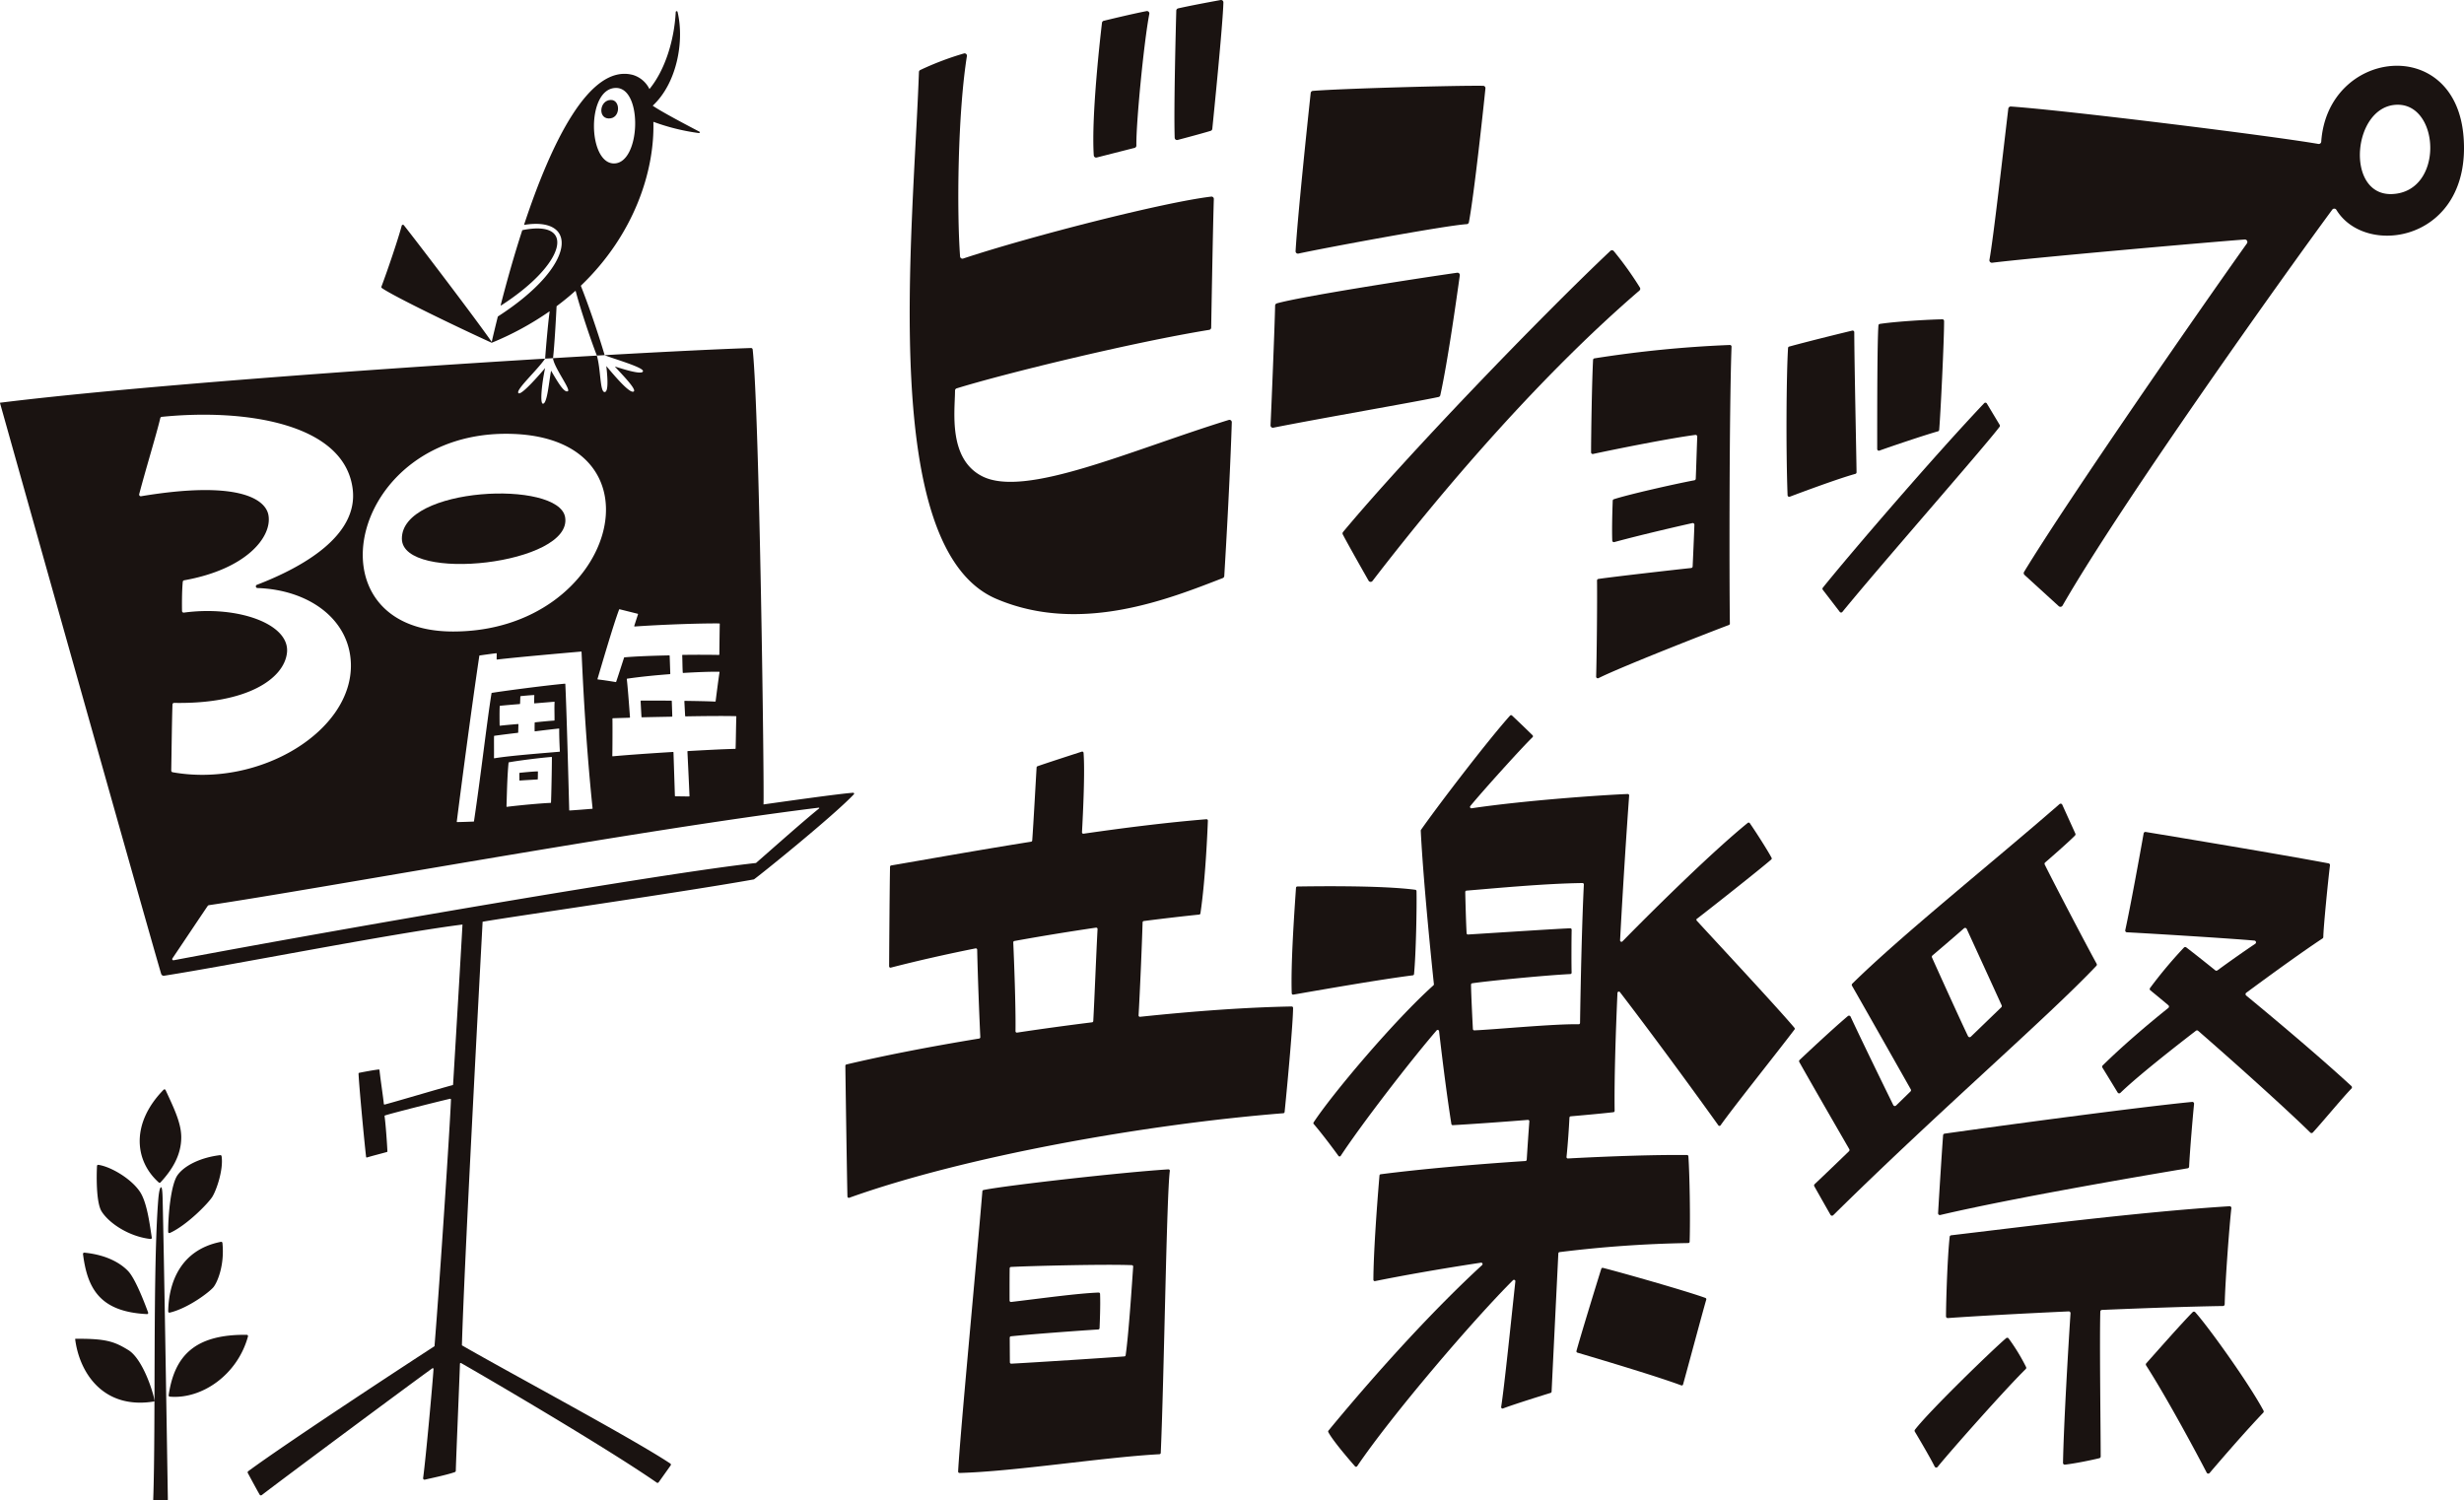 <svg id="logo" xmlns="http://www.w3.org/2000/svg" xmlns:xlink="http://www.w3.org/1999/xlink" width="660" height="401.937" viewBox="0 0 660 401.937">
  <defs>
    <clipPath id="clip-path">
      <rect id="長方形_530" data-name="長方形 530" width="660" height="401.937" fill="none"/>
    </clipPath>
  </defs>
  <g id="グループ_684" data-name="グループ 684" clip-path="url(#clip-path)">
    <path id="パス_59" data-name="パス 59" d="M481.438,163.3c1.439-23.853,1.91-37.682,2.016-41.176a.633.633,0,0,0-.819-.625c-26.444,8.169-54.508,20.987-66.077,15.063-9.182-4.7-7.242-17.619-7.238-22.926a.624.624,0,0,1,.441-.6c12.91-3.989,46.924-12.3,67.645-15.671a.626.626,0,0,0,.526-.611c.066-3.843.477-27.581.712-34.431a.631.631,0,0,0-.7-.651C465.081,63.2,429.4,72.335,411.5,78.264a.631.631,0,0,1-.828-.556c-.9-12.384-.626-38.243,1.828-53.673a.629.629,0,0,0-.8-.707,78.577,78.577,0,0,0-11.722,4.448.616.616,0,0,0-.324.526c-1.555,43.651-10.86,127.622,20.7,141.111,22.5,9.617,46.248.037,60.684-5.557a.63.63,0,0,0,.4-.553" transform="translate(-153.508 -9.006)" fill="#1a1311"/>
    <path id="パス_60" data-name="パス 60" d="M480.137,7.436c1.655-.4,7.791-1.887,11.462-2.593a.633.633,0,0,1,.742.743c-1.464,7.6-3.575,29.477-3.463,35.266a.629.629,0,0,1-.476.623L478.252,44.06a.633.633,0,0,1-.788-.574c-.7-10.517,1.8-32.182,2.2-35.513a.625.625,0,0,1,.474-.537" transform="translate(-184.489 -1.867)" fill="#1a1311"/>
    <path id="パス_61" data-name="パス 61" d="M513.749,2.249c3.358-.769,9.3-1.861,11.383-2.239a.627.627,0,0,1,.742.632c-.137,5.82-2.6,30.2-2.971,33.872a.625.625,0,0,1-.442.538c-2.293.7-7,1.951-8.842,2.436a.629.629,0,0,1-.791-.587c-.269-8.146.329-30.473.428-34.053a.631.631,0,0,1,.492-.6" transform="translate(-198.179 0)" fill="#1a1311"/>
    <path id="パス_62" data-name="パス 62" d="M569.7,39.382c-.974,8.969-3.545,33.572-4.05,42.369a.629.629,0,0,0,.764.651c6.727-1.471,39.208-7.515,45.085-7.886a.626.626,0,0,0,.575-.512c1.41-7.416,3.985-31.375,4.429-35.856a.627.627,0,0,0-.615-.691c-6.86-.123-38.339.746-45.618,1.364a.624.624,0,0,0-.57.56" transform="translate(-218.619 -14.473)" fill="#1a1311"/>
    <path id="パス_63" data-name="パス 63" d="M555.946,127.873c-.134,6.274-1.005,27.467-1.226,32.064a.63.63,0,0,0,.755.646c12.315-2.449,38.275-6.936,44.237-8.219a.621.621,0,0,0,.481-.476c2.009-9.088,4.366-26.034,5.222-32.1a.629.629,0,0,0-.714-.712c-12.379,1.77-42.07,6.423-48.3,8.211a.622.622,0,0,0-.452.59" transform="translate(-214.396 -46.018)" fill="#1a1311"/>
    <path id="パス_64" data-name="パス 64" d="M586.236,185.417c1.553,2.959,5.535,9.966,6.9,12.365a.628.628,0,0,0,1.046.073c20.935-27.222,46.586-56.384,71.5-77.792a.628.628,0,0,0,.137-.785,89.8,89.8,0,0,0-7-9.772.628.628,0,0,0-.923-.066c-18.743,17.7-54.6,54.877-71.589,75.282a.626.626,0,0,0-.072.7" transform="translate(-226.548 -42.232)" fill="#1a1311"/>
    <path id="パス_65" data-name="パス 65" d="M731.564,225.648c-3.529,1.291-28.321,10.958-34.895,14.218a.445.445,0,0,1-.646-.41c.147-4.606.318-19.559.235-25.714a.439.439,0,0,1,.379-.445c4.507-.65,20.392-2.452,24.843-2.926a.439.439,0,0,0,.394-.42c.078-1.692.391-8.571.466-11.163a.444.444,0,0,0-.542-.446c-2.512.563-13.017,2.942-20.9,5.083a.44.44,0,0,1-.559-.41c-.112-3.354.026-7.814.125-10.667a.436.436,0,0,1,.3-.4c3.9-1.269,16.087-4.04,21.583-5.078a.436.436,0,0,0,.358-.414c.108-2.4.286-8.358.4-11.281a.441.441,0,0,0-.5-.455c-6.638.852-20.73,3.669-27.4,5.1a.442.442,0,0,1-.539-.433c.015-5.126.224-18.823.536-24.761a.439.439,0,0,1,.375-.413,311.615,311.615,0,0,1,36.262-3.582.44.44,0,0,1,.452.459c-.615,16.751-.619,61.954-.443,74.14a.438.438,0,0,1-.29.42" transform="translate(-268.486 -58.218)" fill="#1a1311"/>
    <path id="パス_66" data-name="パス 66" d="M780.723,148.616c6.245-1.7,14.666-3.741,16.87-4.272a.441.441,0,0,1,.547.43c.025,8.506.574,33.589.612,37.517a.439.439,0,0,1-.326.431c-4.694,1.291-15,5.149-17.55,6.111a.443.443,0,0,1-.6-.4c-.452-11.827-.336-31.926.126-39.424a.437.437,0,0,1,.325-.4" transform="translate(-301.46 -55.783)" fill="#1a1311"/>
    <path id="パス_67" data-name="パス 67" d="M820.3,140.655c4.39-.676,13.414-1.185,16.758-1.231a.44.44,0,0,1,.448.439c.038,4.821-.981,25.652-1.315,29.183a.44.44,0,0,1-.323.383c-3.439.962-12.43,3.987-15.676,5.16a.443.443,0,0,1-.6-.416c0-10.8.006-29.084.332-33.118a.436.436,0,0,1,.371-.4" transform="translate(-316.77 -53.887)" fill="#1a1311"/>
    <path id="パス_68" data-name="パス 68" d="M795.769,225.935l4.549,5.918a.444.444,0,0,0,.7.013c10.347-12.677,37.971-44.1,42.111-49.594a.445.445,0,0,0,.026-.5l-3.445-5.741a.444.444,0,0,0-.7-.082c-13.2,13.911-35.8,40.186-43.233,49.436a.441.441,0,0,0,0,.547" transform="translate(-307.523 -67.951)" fill="#1a1311"/>
    <path id="パス_69" data-name="パス 69" d="M995.565,47.59c-2.26-27.373-36.374-23.3-38.105,1.445a.663.663,0,0,1-.77.619c-13.047-2.254-67.816-9.019-82.347-10.023a.662.662,0,0,0-.706.583C872.26,51.663,869.7,74.547,868.586,80.7a.662.662,0,0,0,.734.777c10.82-1.348,58.346-5.537,67.642-6.219a.665.665,0,0,1,.588,1.051c-11.638,16.313-47.509,67.96-59.685,87.971a.661.661,0,0,0,.123.834l9.159,8.357a.663.663,0,0,0,1.025-.158c15.871-27.629,59.094-88.215,72.243-106.056a.66.66,0,0,1,1.1.052c7.925,13.022,36.368,8.319,34.053-19.715M976.523,63.078c-12.824.618-10.76-23.889,1.415-23.924,11.368-.033,12.371,23.259-1.415,23.924" transform="translate(-335.699 -11.098)" fill="#1a1311"/>
    <path id="パス_70" data-name="パス 70" d="M488.644,396.442c-11.985.212-26.04,1.225-40.6,2.762a.37.37,0,0,1-.414-.387c.368-6.409.88-18.316,1.079-24.91a.371.371,0,0,1,.329-.355c5.72-.736,10.765-1.312,14.827-1.728a.366.366,0,0,0,.328-.313c1.358-9.03,1.91-22.33,2-24.845a.371.371,0,0,0-.4-.385c-10.464.86-21.778,2.27-32.893,3.878a.369.369,0,0,1-.426-.385c.3-5.552.807-16.214.421-21.267a.372.372,0,0,0-.486-.325c-2.6.84-10.154,3.29-11.855,3.911a.362.362,0,0,0-.24.322c-.272,4.481-.832,14.967-1.171,19.552a.371.371,0,0,1-.315.337c-14.53,2.317-27.883,4.725-37.465,6.361a.366.366,0,0,0-.307.357c-.115,5.534-.228,23.471-.247,26.649a.371.371,0,0,0,.464.363c7.349-1.9,15.024-3.618,22.679-5.154a.371.371,0,0,1,.448.355c.144,7.022.563,17.688.837,23.415a.37.37,0,0,1-.314.382c-13.209,2.169-25.5,4.56-35.547,6.942a.368.368,0,0,0-.286.365c.114,9.012.432,29.992.557,35a.367.367,0,0,0,.494.338c30.807-11.019,78.863-19.648,116.265-22.64a.364.364,0,0,0,.339-.328c.886-8.682,2.269-24.209,2.271-27.894a.37.37,0,0,0-.379-.37M414.371,378.9c7.577-1.372,14.971-2.564,21.844-3.575a.37.37,0,0,1,.425.387c-.387,7.28-.834,19.005-1.147,24.63a.368.368,0,0,1-.326.344c-6.734.833-13.474,1.759-20.076,2.752a.367.367,0,0,1-.426-.369c.092-6.9-.387-18.872-.6-23.788a.371.371,0,0,1,.309-.38" transform="translate(-142.654 -126.834)" fill="#1a1311"/>
    <path id="パス_71" data-name="パス 71" d="M424.817,516.437c-1.711,20.474-6.041,65.83-6.5,75.066a.371.371,0,0,0,.38.393c14.836-.4,38.3-4.188,53.549-5.021a.365.365,0,0,0,.349-.35c.884-19.733,1.557-69.233,2.431-75.535a.367.367,0,0,0-.389-.419c-12.105.744-43.816,4.336-49.522,5.535a.368.368,0,0,0-.3.331m38.031,44.239c-4.718.369-23.51,1.582-30.274,1.947a.371.371,0,0,1-.393-.369c-.007-.934-.023-3.46-.04-6.586a.372.372,0,0,1,.329-.377c5.384-.567,17.77-1.477,23.389-1.833a.365.365,0,0,0,.345-.353c.06-1.331.265-6.334.134-9.181a.369.369,0,0,0-.383-.354c-5.766.225-15.007,1.519-23.438,2.52a.375.375,0,0,1-.416-.374c-.009-3.847,0-7.222.027-8.644a.368.368,0,0,1,.352-.36c4.955-.263,25.179-.78,32.374-.48a.367.367,0,0,1,.354.395c-.268,3.849-1.213,18.344-2.019,23.738a.368.368,0,0,1-.34.312" transform="translate(-161.677 -197.332)" fill="#1a1311"/>
    <path id="パス_72" data-name="パス 72" d="M597.041,387.9c-9.51-1.261-28.514-.915-31.593-.878a.365.365,0,0,0-.365.343c-.461,6.779-1.428,20.51-1.142,28.27a.369.369,0,0,0,.435.351c9.742-1.7,23.8-4.13,32-5.169a.364.364,0,0,0,.321-.328c.538-5.528.76-17.946.667-22.227a.368.368,0,0,0-.32-.361" transform="translate(-217.94 -149.554)" fill="#1a1311"/>
    <path id="パス_73" data-name="パス 73" d="M676.187,366.785c3.4-2.6,16.759-13.144,19.888-15.86a.369.369,0,0,0,.088-.452c-.945-1.817-4.152-6.86-5.835-9.279a.371.371,0,0,0-.54-.082c-8.971,7.252-24.389,22.368-33.567,31.739a.374.374,0,0,1-.64-.283c.774-14.531,1.71-28.806,2.43-38.79a.369.369,0,0,0-.386-.4c-6.965.269-27.718,1.724-41.814,3.823a.371.371,0,0,1-.343-.6c2.872-3.534,13.677-15.553,16.669-18.432a.367.367,0,0,0,0-.528c-1.82-1.806-4.616-4.453-5.5-5.285a.368.368,0,0,0-.53.021c-6.138,6.839-19.692,24.615-23.851,30.6a.357.357,0,0,0-.065.226c.418,8.761,1.811,24.884,3.519,41.108a.364.364,0,0,1-.119.314c-10.531,9.433-27.154,29.161-32.1,36.716a.363.363,0,0,0,.032.443c2.113,2.426,5.522,7,6.619,8.528a.369.369,0,0,0,.61-.012c5.774-8.757,18.943-25.8,25.69-33.6a.374.374,0,0,1,.654.2c1.1,9.457,2.24,18.273,3.3,24.875a.365.365,0,0,0,.385.31c5.415-.3,12.83-.835,20.1-1.411a.372.372,0,0,1,.4.4c-.21,2.669-.512,7.2-.705,10.268a.368.368,0,0,1-.348.344c-13.883.915-27.91,2.153-38.77,3.547a.369.369,0,0,0-.323.336c-.783,9.228-1.6,21.094-1.631,27.923a.367.367,0,0,0,.443.364c7.267-1.469,17.311-3.263,28.365-4.933a.373.373,0,0,1,.313.642c-12.37,11.367-27.017,27.213-41.151,44.332a.371.371,0,0,0-.048.406c1.256,2.4,5.89,7.731,7.15,9.163a.367.367,0,0,0,.584-.034c9.434-13.9,31.294-39.411,41.736-49.811a.373.373,0,0,1,.634.307c-1.188,10.984-2.932,28.085-3.8,33.635a.374.374,0,0,0,.5.406c3.149-1.194,11.233-3.7,12.748-4.166a.361.361,0,0,0,.259-.334c.4-8.36,1.458-29.94,1.807-37.028a.371.371,0,0,1,.331-.35,319.981,319.981,0,0,1,34.471-2.43.365.365,0,0,0,.369-.355c.206-6.506-.007-18.007-.335-22.878a.366.366,0,0,0-.365-.345c-8.084-.087-19.549.264-31.888.921a.371.371,0,0,1-.393-.407c.382-3.65.662-8.01.787-10.532a.372.372,0,0,1,.344-.35c4.85-.425,8.963-.817,11.431-1.1a.365.365,0,0,0,.326-.372c-.106-8.129.224-19.473.757-31.573a.374.374,0,0,1,.669-.217c9.693,12.631,21.429,28.77,26.352,35.673a.369.369,0,0,0,.6,0c3.587-5.07,15.416-19.838,19.8-25.657a.363.363,0,0,0-.012-.456c-4.4-5.258-20.687-22.728-26.164-28.7a.368.368,0,0,1,.047-.544m-31.694,28.289c-6.445-.148-22.848,1.445-27.936,1.629a.371.371,0,0,1-.385-.352c-.09-1.733-.468-9.173-.5-11.884a.368.368,0,0,1,.313-.372c3.36-.517,18.5-2.069,26.283-2.472a.369.369,0,0,0,.35-.385c-.06-1.925-.057-8.034.007-11.495a.369.369,0,0,0-.382-.379c-3.212.109-19.979,1.209-27.362,1.664a.366.366,0,0,1-.391-.345c-.143-2.283-.333-9.012-.361-11.032a.368.368,0,0,1,.339-.376c8.28-.685,20.926-1.893,31.05-2.033a.369.369,0,0,1,.376.389c-.491,9.808-.845,25.427-1.021,37.08a.367.367,0,0,1-.38.363" transform="translate(-221.631 -120.685)" fill="#1a1311"/>
    <path id="パス_74" data-name="パス 74" d="M688.536,576.286c8.817,2.614,22,6.588,27.811,8.766a.371.371,0,0,0,.489-.25c1.45-5.233,5.4-19.992,6.213-22.721a.369.369,0,0,0-.231-.453c-4.988-1.825-22.575-6.823-27.442-8.05a.369.369,0,0,0-.445.247c-1.285,4.071-5.784,18.753-6.647,22.011a.369.369,0,0,0,.252.45" transform="translate(-266.013 -213.95)" fill="#1a1311"/>
    <path id="パス_75" data-name="パス 75" d="M851.389,366.657c1.216-1.053,6.155-5.347,7.991-7.216a.475.475,0,0,0,.1-.529l-3.506-7.734a.471.471,0,0,0-.739-.164c-17.971,15.665-42.461,35.242-55.5,48.1a.465.465,0,0,0-.077.569c2.317,4.023,11.626,20.47,15.743,27.746a.463.463,0,0,1-.081.565l-3.858,3.763a.473.473,0,0,1-.756-.125c-3.971-8.09-8.965-18.37-11.428-23.67a.472.472,0,0,0-.733-.163c-4.38,3.7-11.46,10.368-12.916,11.744a.467.467,0,0,0-.088.571c2.731,4.879,10.118,17.68,13.38,23.327a.47.47,0,0,1-.085.575c-3.589,3.469-6.925,6.673-9.191,8.807a.464.464,0,0,0-.086.572c.677,1.2,3.093,5.482,4.332,7.64a.474.474,0,0,0,.744.1c28.38-28,57.238-52.82,70.477-66.8a.468.468,0,0,0,.069-.552c-3.068-5.579-11.693-22.081-13.9-26.569a.467.467,0,0,1,.113-.563m-20.662,46.537c-1.9-3.928-8.07-17.541-9.65-21.077a.465.465,0,0,1,.125-.549c1.193-1.013,6.061-5.151,8.436-7.264a.469.469,0,0,1,.741.155c1.62,3.547,7.287,15.882,9.354,20.462a.47.47,0,0,1-.1.533l-8.147,7.871a.472.472,0,0,1-.755-.131" transform="translate(-303.582 -135.62)" fill="#1a1311"/>
    <path id="パス_76" data-name="パス 76" d="M984.562,431.313c-7.918-7.29-18.9-16.6-28.179-24.247a.472.472,0,0,1,.025-.745c8.189-6.063,15.821-11.508,20.424-14.549a.455.455,0,0,0,.207-.382c.026-2.444,1.237-14.73,1.785-19.211a.467.467,0,0,0-.379-.519c-13.31-2.5-40.21-6.961-48.985-8.411a.472.472,0,0,0-.544.384c-1.025,5.807-3.549,19.66-4.923,25.921a.471.471,0,0,0,.436.574c4.956.24,27.281,1.608,34.152,2.217a.473.473,0,0,1,.223.863c-3.006,2.017-6.458,4.438-10.124,7.117a.48.48,0,0,1-.581-.015c-3.327-2.682-6.049-4.831-7.766-6.139a.47.47,0,0,0-.611.033,119.849,119.849,0,0,0-9.079,10.834.467.467,0,0,0,.08.647c1.365,1.1,2.993,2.447,4.806,3.977a.475.475,0,0,1-.006.732c-6.262,5.026-12.433,10.344-17.58,15.4a.468.468,0,0,0-.071.585c1.05,1.691,3.266,5.328,4.082,6.668a.471.471,0,0,0,.731.094c3.763-3.654,11.54-9.944,20.23-16.638a.474.474,0,0,1,.6.015c10.951,9.532,24.135,21.445,30.045,27.257a.468.468,0,0,0,.677-.018c2.572-2.8,8.035-9.411,10.34-11.77a.467.467,0,0,0-.016-.674" transform="translate(-354.725 -140.391)" fill="#1a1311"/>
    <path id="パス_77" data-name="パス 77" d="M847.514,490.052c-.366,4.875-1.107,16.7-1.34,20.879a.47.47,0,0,0,.577.486c19.288-4.52,52.691-10.249,66.268-12.515a.465.465,0,0,0,.391-.441c.207-4.254.944-12.932,1.328-16.824a.467.467,0,0,0-.513-.514c-14.262,1.38-51.12,6.346-66.31,8.5a.466.466,0,0,0-.4.431" transform="translate(-327.041 -185.95)" fill="#1a1311"/>
    <path id="パス_78" data-name="パス 78" d="M924.277,552.936c.139-6.209,1.285-21.5,1.79-25.733a.47.47,0,0,0-.5-.527c-24.556,1.518-58.515,5.9-74.545,7.779a.465.465,0,0,0-.412.413c-.6,5.468-.958,16.837-.985,21.29a.467.467,0,0,0,.5.472c7.235-.519,19.414-1.189,32.353-1.787a.471.471,0,0,1,.5.5c-.695,10.614-1.812,29.938-2.01,40.077a.47.47,0,0,0,.531.474c2.782-.325,6.965-1.185,9.2-1.723a.471.471,0,0,0,.364-.458c-.01-7.98-.321-30.027-.107-38.807a.472.472,0,0,1,.455-.459c12.065-.512,23.965-.919,32.4-1.047a.47.47,0,0,0,.462-.464" transform="translate(-328.376 -203.557)" fill="#1a1311"/>
    <path id="パス_79" data-name="パス 79" d="M861.086,584.268a52.294,52.294,0,0,1,4.679,7.659.465.465,0,0,1-.088.555c-5.161,5.052-19.753,21.471-23.6,26.208a.47.47,0,0,1-.786-.085c-1.319-2.616-4.322-7.693-5.315-9.355a.463.463,0,0,1,.03-.523c3.907-5.084,20.878-21.509,24.416-24.513a.47.47,0,0,1,.669.055" transform="translate(-323.072 -225.751)" fill="#1a1311"/>
    <path id="パス_80" data-name="パス 80" d="M949.411,572.838c-3.307,3.37-9.867,10.841-12.416,13.693a.468.468,0,0,0-.048.567c5.7,8.881,13.734,23.908,16.229,28.727a.47.47,0,0,0,.777.09c4.2-4.92,9.973-11.554,14.37-16.151a.463.463,0,0,0,.076-.543c-4.016-7.508-15.027-22.792-18.3-26.377a.47.47,0,0,0-.685-.007" transform="translate(-362.096 -221.343)" fill="#1a1311"/>
    <path id="パス_81" data-name="パス 81" d="M265.092,43.638c2.664-.044,2.664,5.111-.639,4.959-2.894-.133-2.364-4.91.639-4.959" transform="translate(-101.47 -16.866)" fill="#1a1311"/>
    <path id="パス_82" data-name="パス 82" d="M251.667,37.146c-3.323-1.731-10.315-5.417-12.487-6.952,6.446-5.951,8.54-17.234,6.657-25.118a.249.249,0,0,0-.492.039c-.374,7.378-2.777,15.424-7.039,20.63a7.252,7.252,0,0,0-4.409-3.779c-11.729-3.128-22,18.443-29.157,40.07a.063.063,0,0,0,.071.081c14.443-2.3,14.162,10.821-7.033,24.5a.254.254,0,0,0-.107.15c-.6,2.434-1.151,4.673-1.6,6.661a.025.025,0,0,1-.046.01C192.22,87.9,176.4,67.1,172.532,62.227a.337.337,0,0,0-.591.128c-.819,3.19-3.808,12.044-5.429,16.313a.313.313,0,0,0,.116.37c3.061,2.187,20.481,10.6,29.4,14.654a.058.058,0,0,0,.048,0,80.237,80.237,0,0,0,15.381-8.352.068.068,0,0,1,.109.063c-.437,3.039-1.026,10.078-1.2,12.554l2.112-.127c.376-3.163.782-10.484.947-13.821a.2.2,0,0,1,.083-.153c1.722-1.289,3.358-2.62,4.889-4a.1.1,0,0,1,.166.048c1.207,4.655,4.234,13.668,5.668,17.232l2.078-.118c-2.061-6.883-4.449-13.687-6.346-18.489a.163.163,0,0,1,.04-.179c14.21-13.619,19.717-30.646,19.355-43.829v-.007a56.746,56.746,0,0,0,12.2,3.017.207.207,0,0,0,.117-.389M228.8,45.668c-7.053,0-7.417-20.225.571-20.225,7.208,0,6.586,20.225-.571,20.225" transform="translate(-64.347 -1.886)" fill="#1a1311"/>
    <path id="パス_83" data-name="パス 83" d="M224.365,100.28c-2.268,7-4.206,13.943-5.756,19.993a.085.085,0,0,0,.131.089c17.511-11.277,20.108-23.075,5.719-20.164a.127.127,0,0,0-.093.082" transform="translate(-84.49 -38.553)" fill="#1a1311"/>
    <path id="パス_84" data-name="パス 84" d="M279.69,306.032c.028.537.136,2.561.231,4.213a.131.131,0,0,0,.137.124c2.5-.067,5.148-.108,7.984-.167a.137.137,0,0,0,.134-.14c-.045-1.358-.09-2.7-.134-4.018a.136.136,0,0,0-.135-.129c-3.387-.037-6.261-.037-8.087-.021a.128.128,0,0,0-.129.137" transform="translate(-108.098 -118.222)" fill="#1a1311"/>
    <path id="パス_85" data-name="パス 85" d="M219.187,221.819c-1.715-10.052-43.875-8.18-43.726,5.8.127,11.9,45.883,6.841,43.726-5.8" transform="translate(-67.814 -83.281)" fill="#1a1311"/>
    <path id="パス_86" data-name="パス 86" d="M231.687,338.865c.016-.591.028-1.5.032-1.963a.1.1,0,0,0-.1-.1c-1.438.052-3.693.266-4.786.391a.1.1,0,0,0-.087.1l.025,1.868a.1.1,0,0,0,.11.1c1.523-.121,3.174-.193,4.714-.3a.1.1,0,0,0,.1-.1" transform="translate(-87.634 -130.172)" fill="#1a1311"/>
    <path id="パス_87" data-name="パス 87" d="M204.51,274.222c.229-4.123-1.073-105.1-2.9-121.877a.438.438,0,0,0-.452-.393c-8.807.3-22.633.973-39.207,1.912,1.789.8,10.395,3.214,10.279,4.282-.12,1.109-5.052-.462-7.535-1.242.895,1.1,5.89,6.006,5.081,6.669-.932.766-4.735-3.638-7.362-6.785.087,1.068.866,7.053-.491,6.958-1.242-.086-.982-6.063-2.05-9.765-3.79.217-7.718.448-11.752.69.262,2.493,4.818,8.406,3.987,8.844-1.039.548-2.858-2.743-4.5-5.49-.554,2.949-1.045,8.983-2.2,8.839-.839-.1-.231-5.688.606-9.539-.661.778-6.256,7.372-7.118,6.729-.994-.742,5.011-6.141,7.112-9.256C97.636,157.727,34.469,162.34.064,166.6a.068.068,0,0,0-.061.09c5.273,18.8,39.734,141.351,43.165,152.9a.716.716,0,0,0,.8.506c17.462-2.715,60.738-11.292,79.911-13.708-.236,4.48-1.725,29.867-2.515,42.846a.186.186,0,0,1-.142.174c-3.2.836-15.207,4.417-18.167,5.19a.2.2,0,0,1-.247-.176c-.112-1.415-.963-6.988-1.153-9.027a.2.2,0,0,0-.223-.182c-1.142.121-3.795.6-5.244.9a.185.185,0,0,0-.148.191c.067,2.46,1.462,17.506,2.021,22.322a.186.186,0,0,0,.245.155c.969-.317,4.174-1.14,5.325-1.461a.18.18,0,0,0,.134-.183c-.037-1.281-.459-7.52-.76-9.4a.187.187,0,0,1,.128-.21c2.044-.669,14.407-3.781,17.409-4.463a.207.207,0,0,1,.253.212c-.23,6.566-2.932,47.877-4.408,66.062-5.084,3.285-38.943,25.418-49.892,33.478a.388.388,0,0,0-.112.5c.526.983,2.219,4.137,3.163,5.78a.389.389,0,0,0,.577.116c5.995-4.613,39.737-29.683,45.674-33.945a.207.207,0,0,1,.328.183c-.24,3.71-2.064,23.946-2.79,29.2a.388.388,0,0,0,.474.433c1.784-.417,5.925-1.272,8.027-2.023a.385.385,0,0,0,.253-.358c.068-3.015.981-24.4,1.112-28.662a.21.21,0,0,1,.316-.174c6.684,3.8,38.931,22.652,52.408,32.016a.362.362,0,0,0,.5-.091l3.209-4.509a.363.363,0,0,0-.091-.515c-10.006-6.662-43.045-24.295-55.816-31.665.606-21.22,4.331-90.684,5.544-113.462,6.66-1.211,53.235-7.865,72.594-11.333a.322.322,0,0,0,.133-.054c1.721-1.218,21.172-16.889,26.715-22.753a.244.244,0,0,0-.194-.412c-3.595.23-18.941,2.412-24.012,3.126m-38.526-52.279c1.211.3,4.145,1.036,4.816,1.2a.131.131,0,0,1,.092.172c-.169.5-.53,1.621-.995,3.064a.135.135,0,0,0,.134.179c7.49-.526,17.728-.874,22.636-.819a.126.126,0,0,1,.129.132c-.042,1.9-.1,7.263-.109,8.174a.129.129,0,0,1-.134.129c-2.482-.042-5.792-.069-9.685-.011a.132.132,0,0,0-.134.138c.069,1.164.044,2.72.145,4.569a.14.14,0,0,0,.145.13c3.884-.231,7.2-.352,9.58-.323a.131.131,0,0,1,.128.156c-.232,1.353-.933,6.848-1.045,7.727a.128.128,0,0,1-.137.113c-2.462-.121-5.272-.148-8.1-.2a.135.135,0,0,0-.137.14c.068,1.264.136,2.567.206,3.888a.136.136,0,0,0,.137.129c5.188-.09,10.036-.137,13.451-.055a.128.128,0,0,1,.128.135c-.079,2.049-.109,5.8-.192,8.5a.129.129,0,0,1-.128.128c-3.094.072-7.58.3-12.652.592a.137.137,0,0,0-.128.142c.225,4.566.425,8.8.555,11.88a.132.132,0,0,1-.137.137l-3.641-.052a.132.132,0,0,1-.133-.127c-.044-1.378-.194-5.992-.379-11.614a.136.136,0,0,0-.143-.131c-6.3.384-12.513.827-16.1,1.161a.129.129,0,0,1-.144-.135c.045-1.222.068-7.694.037-9.926a.127.127,0,0,1,.126-.131c1.142-.039,2.663-.087,4.441-.14a.135.135,0,0,0,.132-.142c-.269-3.683-.622-8.305-.851-10.177a.132.132,0,0,1,.117-.145c3.945-.569,7.755-.922,11.406-1.206a.136.136,0,0,0,.123-.141c-.066-1.918-.123-3.554-.166-4.764a.132.132,0,0,0-.138-.126c-4.317.1-8.552.23-11.966.526a.134.134,0,0,0-.116.095c-.937,2.907-1.769,5.468-2.106,6.441a.124.124,0,0,1-.144.084c-1.159-.2-3.576-.582-4.737-.691a.13.13,0,0,1-.115-.168c1.2-4.049,4.3-14.671,5.779-18.56a.126.126,0,0,1,.152-.08m-29.111-46.987c42.383,1.087,28.11,52.947-15.505,52.947-39.525,0-28-54.063,15.505-52.947m-4.558,86.806c.038-1.317-.02-4.7.023-5.83a.094.094,0,0,1,.085-.093c1.388-.2,3.766-.5,6.29-.8a.1.1,0,0,0,.092-.1c.014-.552.035-1.508.063-2.153a.1.1,0,0,0-.113-.1c-1.893.155-3.585.312-4.816.449a.1.1,0,0,1-.11-.1c-.011-.635-.061-3.864.03-5.146a.1.1,0,0,1,.09-.09c1.42-.145,3.288-.306,5.249-.463a.108.108,0,0,0,.1-.1c.056-.8.05-1.444.089-1.93a.1.1,0,0,1,.091-.091c.388-.042,2.042-.218,3.545-.293a.1.1,0,0,1,.106.108c-.055.579-.034,1.285-.053,2.012a.1.1,0,0,0,.111.106c1.915-.145,3.728-.314,5.261-.428a.1.1,0,0,1,.107.106c-.1,1.4.007,3.457-.023,4.839a.1.1,0,0,1-.094.1c-1,.053-2.9.237-5.121.466a.1.1,0,0,0-.094.095c-.029.636-.033,1.641-.017,2.218a.1.1,0,0,0,.113.1c1.833-.235,4.858-.591,6.363-.746a.1.1,0,0,1,.109.1c-.025,1.139.047,3.852.174,6a.1.1,0,0,1-.091.107c-4.2.369-13.392,1.061-17.438,1.756a.1.1,0,0,1-.117-.1m15.514-.156c-.01,2.9-.155,10.546-.246,12.113a.1.1,0,0,1-.1.093c-2.525.093-8.423.639-11.706,1.055a.1.1,0,0,1-.113-.108c.142-4.569.213-8.184.552-11.719a.1.1,0,0,1,.082-.092c2.669-.5,8.817-1.251,11.419-1.442a.1.1,0,0,1,.107.1m-16.167-17.171c-1.274,7.9-2.819,21.722-4.7,34.294a.1.1,0,0,1-.1.088c-.547.021-3.591.136-4.411.131a.1.1,0,0,1-.1-.114c1.214-9.583,3.958-30.492,6.044-44.426a.1.1,0,0,1,.083-.085c.471-.068,3.116-.45,4.461-.6a.1.1,0,0,1,.11.1l-.021,1.491a.1.1,0,0,0,.112.1c5.126-.606,16.865-1.644,22.524-2.137a.1.1,0,0,1,.109.1c.52,11.824,1.388,26.778,2.954,41.9a.1.1,0,0,1-.09.113c-.686.057-4.673.385-6.069.456a.1.1,0,0,1-.1-.1c-.207-8.21-.731-27.591-1.042-33.767a.1.1,0,0,0-.11-.1c-5.3.479-16.27,1.927-19.569,2.464a.1.1,0,0,0-.082.083M37.286,191.1c1.825-6.946,4.618-16.011,5.649-20.368a.447.447,0,0,1,.392-.342c22.009-2.233,49.049,1.609,51.154,19.433,1.46,12.358-13.17,20.757-25.664,25.558a.448.448,0,0,0,.14.866c13.735.457,24.676,8.314,25.029,20.243.533,18.018-24.4,33.269-47.744,29.1a.449.449,0,0,1-.373-.451c.087-4.737.161-12.743.331-17.7a.447.447,0,0,1,.46-.427c19.456.356,29.424-6.436,30.207-13.416.865-7.709-13.132-12.722-27.6-10.765a.445.445,0,0,1-.509-.432c-.023-1.356-.06-5.172.2-7.834a.446.446,0,0,1,.371-.39c16.663-2.97,23.616-11.628,22.573-17.461-.771-4.317-8.114-9.39-34.1-5.059a.45.45,0,0,1-.515-.552M202.5,289.9c-24.3,2.634-110.591,17.494-155.988,26.055a.321.321,0,0,1-.325-.5c1.879-2.765,7.968-11.892,9.441-14.039a.509.509,0,0,1,.348-.218c29.13-4.3,115.249-20.2,163.338-26.117a.117.117,0,0,1,.088.207c-4.484,3.621-12.447,10.728-16.9,14.609" transform="translate(0 -58.728)" fill="#1a1311"/>
    <path id="パス_88" data-name="パス 88" d="M66.106,500.588c-6.612-5.9-7.444-15.916,1.287-24.839a.333.333,0,0,1,.537.094c2.2,4.771,4.176,8.764,4.195,12.586.024,4.942-2.583,8.927-5.561,12.138a.328.328,0,0,1-.456.021" transform="translate(-23.574 -183.836)" fill="#1a1311"/>
    <path id="パス_89" data-name="パス 89" d="M42.308,508.9a.309.309,0,0,1,.35-.3c3.234.433,8.782,3.66,11.146,7.208,2.013,3.02,2.7,9.428,3.183,12.285a.319.319,0,0,1-.347.368c-5.628-.621-11.019-4.112-13.089-7.364-1.581-2.484-1.352-10.333-1.244-12.2" transform="translate(-16.322 -196.571)" fill="#1a1311"/>
    <path id="パス_90" data-name="パス 90" d="M87.722,504.626a.327.327,0,0,0-.363-.267c-5.233.62-9.574,2.782-11.41,5.336-1.8,2.513-2.551,10.707-2.527,15.227a.317.317,0,0,0,.445.289c4.571-2.066,10.256-7.923,11.359-9.658s3.062-7.328,2.5-10.928" transform="translate(-28.377 -194.931)" fill="#1a1311"/>
    <path id="パス_91" data-name="パス 91" d="M36.239,547.313c1.173,9.333,4.6,15.471,17.122,16.088a.323.323,0,0,0,.322-.429c-1.609-4.374-3.717-9.374-5.369-11.105-1.674-1.753-5.222-4.288-11.713-4.926a.336.336,0,0,0-.362.372" transform="translate(-14.005 -211.389)" fill="#1a1311"/>
    <path id="パス_92" data-name="パス 92" d="M87.561,542.211c-10.83,2.124-14.018,10.931-14.126,18.646a.326.326,0,0,0,.4.321c5.031-1.2,10.695-5.56,11.725-6.828s3.014-5.839,2.4-11.847a.337.337,0,0,0-.4-.293" transform="translate(-28.382 -209.559)" fill="#1a1311"/>
    <path id="パス_93" data-name="パス 93" d="M32.818,584.666a.11.11,0,0,1,.109-.121c8.2-.072,10.392.745,14.117,3.012,3.707,2.257,6.537,10.66,7.065,13.667a.088.088,0,0,1-.076.1c-13.79,2.29-20.1-7.817-21.214-16.659" transform="translate(-12.683 -225.922)" fill="#1a1311"/>
    <path id="パス_94" data-name="パス 94" d="M73.641,598.989c1.52-10.5,6.957-16.346,20.923-16.177a.338.338,0,0,1,.321.42c-2.8,10.284-12.359,16.892-20.946,16.141a.338.338,0,0,1-.3-.383" transform="translate(-28.46 -225.252)" fill="#1a1311"/>
    <path id="パス_95" data-name="パス 95" d="M67.073,602.289l3.573-.069a.175.175,0,0,0,.173-.177c-.424-26.621-1-63.182-1.4-80.5-.027-1.142-.094-3.161-.41-3.164-.4,0-.658,2.025-.75,3.164-1.5,18.486-.66,60.592-1.361,80.563a.173.173,0,0,0,.179.179" transform="translate(-25.854 -200.352)" fill="#1a1311"/>
  </g>
</svg>
